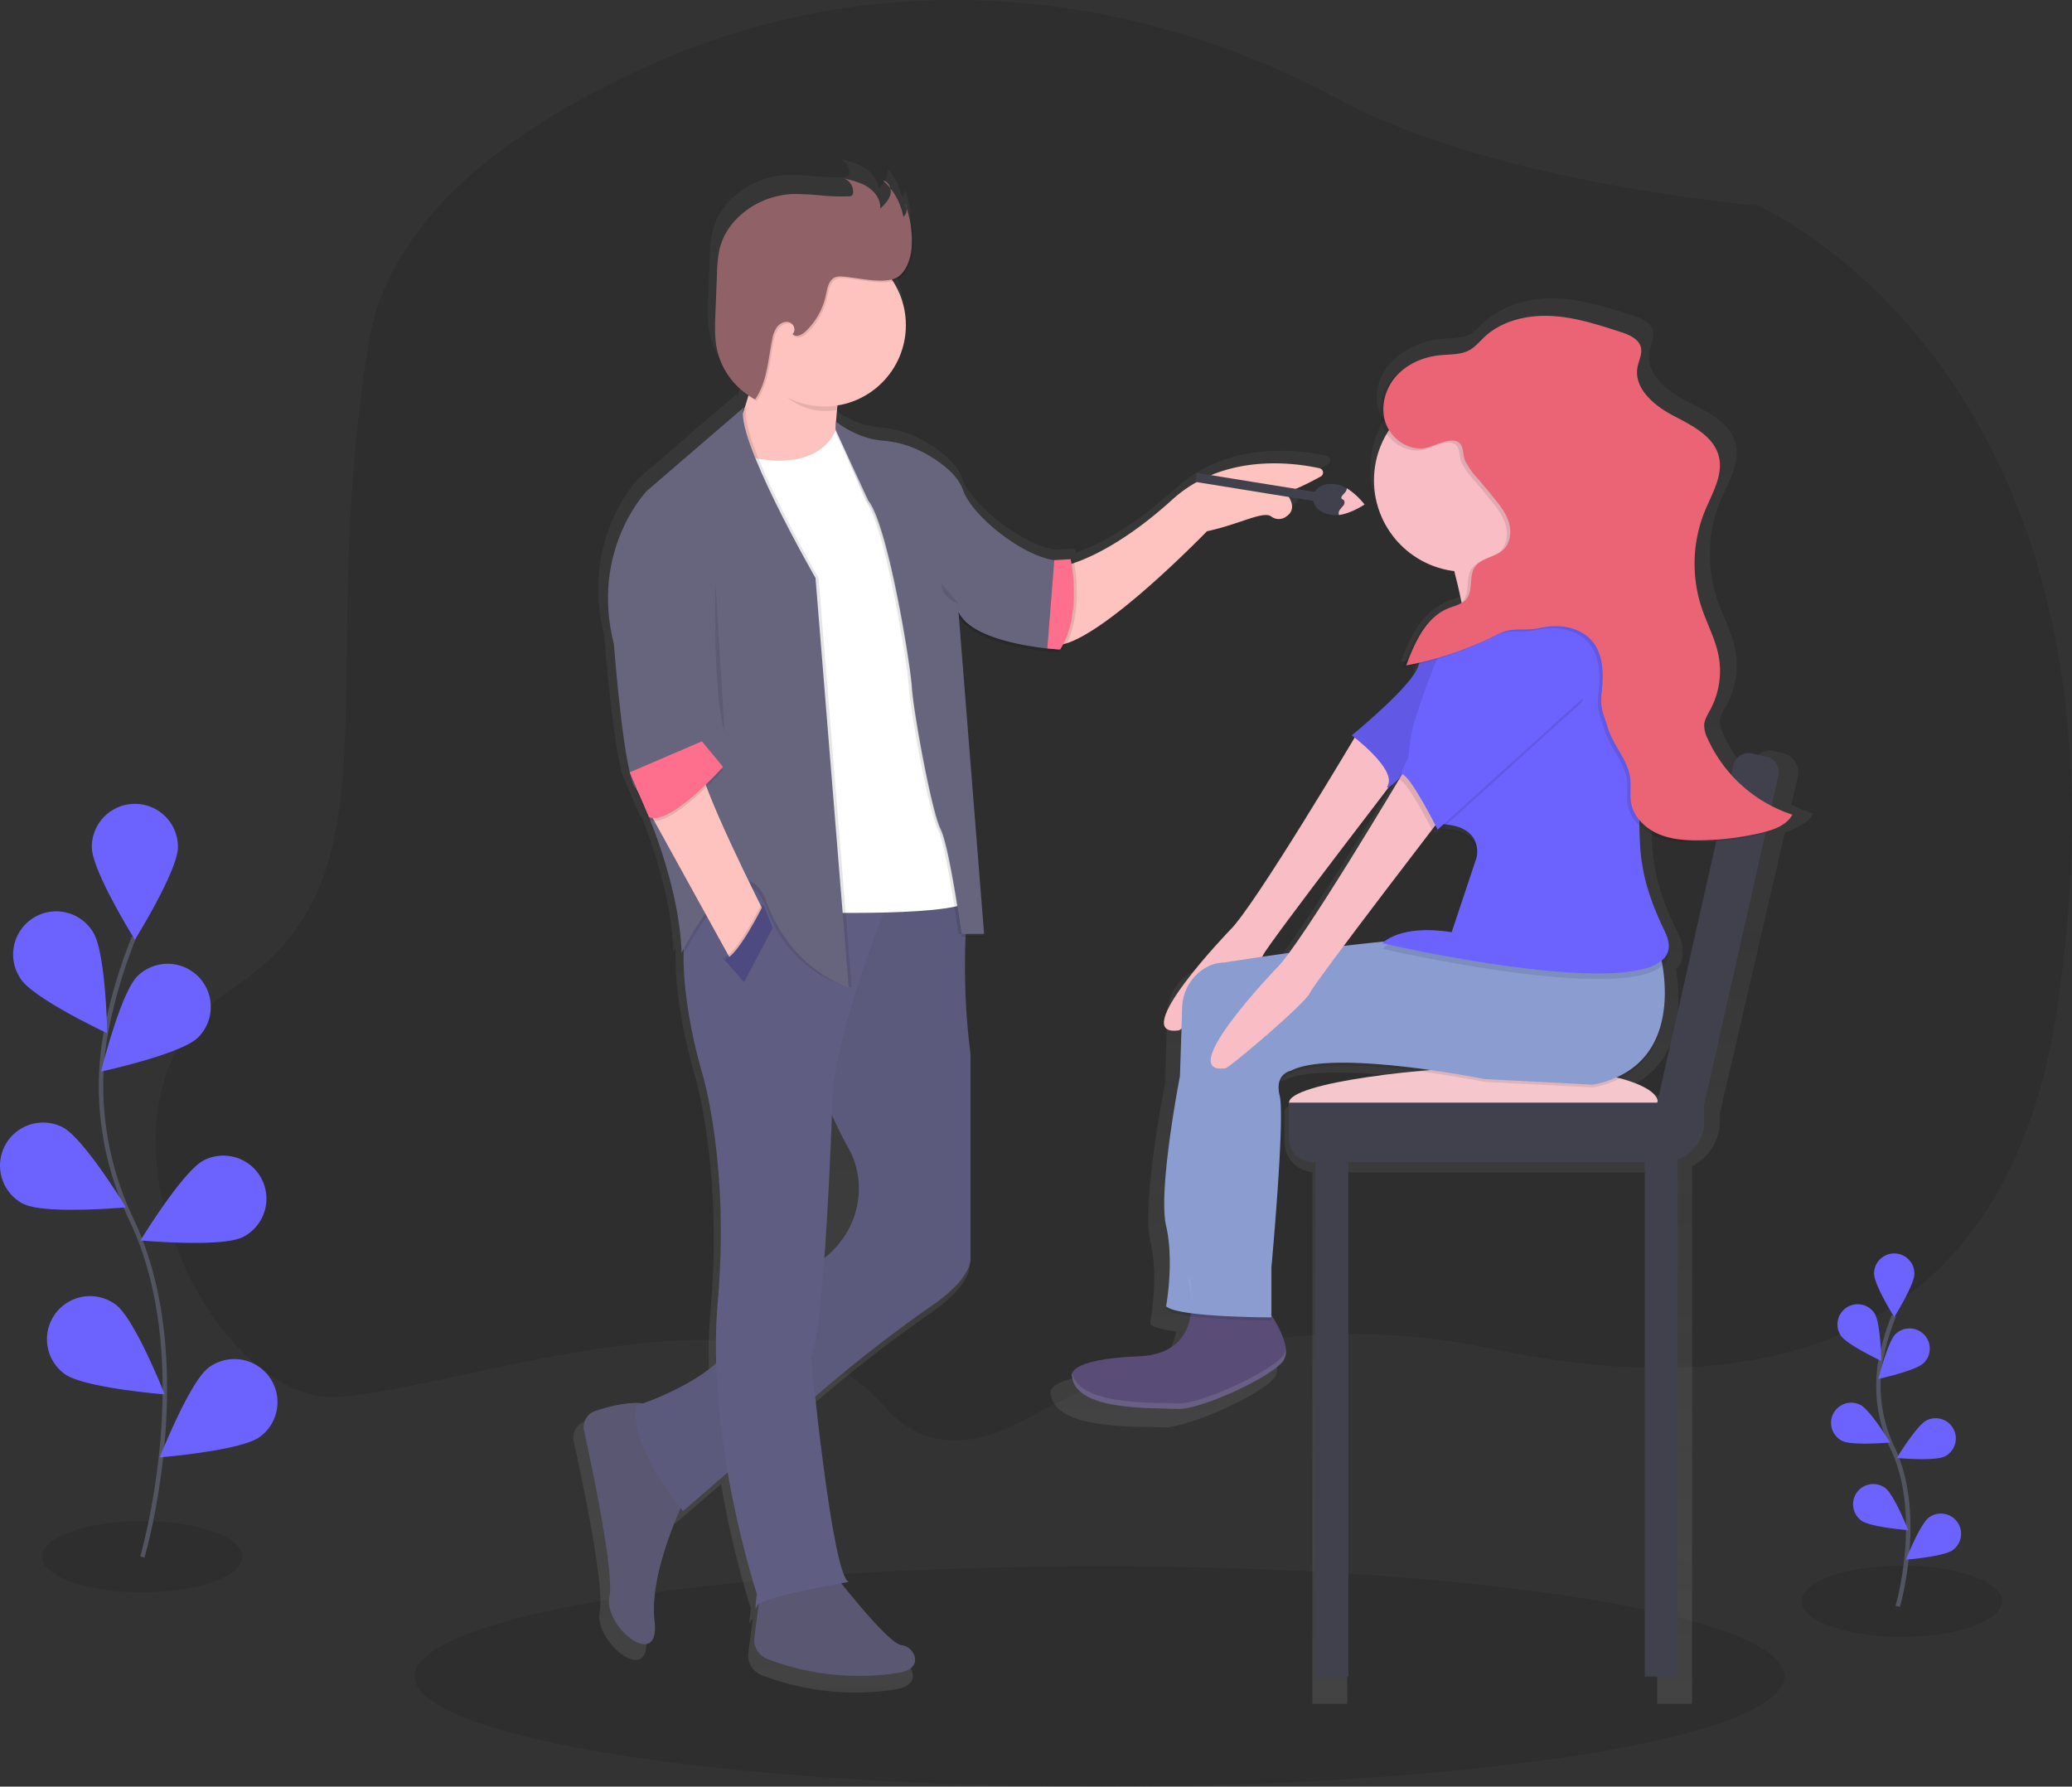 <svg xmlns="http://www.w3.org/2000/svg" xmlns:xlink="http://www.w3.org/1999/xlink" data-name="Layer 1" width="930.29"
  height="802.11" viewBox="0 0 930.29 802.11">
  <rect x="0" y="0" width="930.29" height="802.11" fill="#333333" stroke="none"/>
  <defs>
    <linearGradient id="bfaee591-1150-4c02-8d99-180d701f6f61-1493" x1="777.82" y1="813.84" x2="777.82" y2="182.84"
      gradientUnits="userSpaceOnUse">
      <stop offset="0" stop-color="gray" stop-opacity="0.25" />
      <stop offset="0.54" stop-color="gray" stop-opacity="0.12" />
      <stop offset="1" stop-color="gray" stop-opacity="0.1" />
    </linearGradient>
    <linearGradient id="451b59ba-420b-4fc9-a211-ed64f18bebb9-1494" x1="475.85" y1="808.79" x2="475.85" y2="120.27"
      gradientTransform="matrix(-1, 0, 0, 1, 1038, 0)" xlink:href="#bfaee591-1150-4c02-8d99-180d701f6f61-1493" />
  </defs>
  <title>makeup artist</title>
  <ellipse cx="493.65" cy="752.61" rx="307.5" ry="49.5" opacity="0.1" />
  <path
    d="M595.3,686.11c64.23-35.55,137.6-46.9,209.3-31.65,101.61,21.6,229.3,13.13,254-153.51,42.24-284.61-134.78-359.73-134.78-359.73s-117.72-9.86-187.33-47.4c-98.88-53.32-211.9-60.13-311.28-15-63.55,28.83-115.88,69-124.83,124.11-25,154.18,16.06,239.12-60.75,289.45s-11.17,188.51,47.74,183.73,191.95-57.26,243.8,3.52C549.6,701.16,572.9,698.51,595.3,686.11Z"
    transform="translate(-134.85 -48.95)" opacity="0.1" />
  <ellipse cx="853.87" cy="718.89" rx="45" ry="16" opacity="0.1" />
  <path d="M986.9,770.11s12-40.84-2.26-70.9a64.51,64.51,0,0,1-5.22-40.47,108.49,108.49,0,0,1,5.73-19"
    transform="translate(-134.85 -48.95)" fill="none" stroke="#535461" stroke-miterlimit="10" stroke-width="2" />
  <path d="M976.27,620.75c0,5,9.06,19.52,9.06,19.52s9.06-14.51,9.06-19.52a9.06,9.06,0,1,0-18.13,0Z"
    transform="translate(-134.85 -48.95)" fill="#6c63ff" />
  <path d="M961.29,648.48c2.72,4.2,18.22,11.46,18.22,11.46s-.28-17.11-3-21.31a9.06,9.06,0,1,0-15.21,9.85Z"
    transform="translate(-134.85 -48.95)" fill="#6c63ff" />
  <path d="M961.94,695.85c4.47,2.25,21.51.7,21.51.7s-8.88-14.63-13.35-16.88a9.06,9.06,0,1,0-8.16,16.18Z"
    transform="translate(-134.85 -48.95)" fill="#6c63ff" />
  <path d="M970.51,731.59c4,3,21.08,4.32,21.08,4.32S985.31,720,981.29,717a9.06,9.06,0,1,0-10.78,14.57Z"
    transform="translate(-134.85 -48.95)" fill="#6c63ff" />
  <path d="M998.53,660.91c-3.59,3.49-20.32,7.1-20.32,7.1s4.1-16.61,7.69-20.1a9.06,9.06,0,1,1,12.63,13Z"
    transform="translate(-134.85 -48.95)" fill="#6c63ff" />
  <path d="M1008,702.82c-4.47,2.25-21.51.7-21.51.7s8.88-14.63,13.35-16.88a9.06,9.06,0,1,1,8.16,16.18Z"
    transform="translate(-134.85 -48.95)" fill="#6c63ff" />
  <path d="M1011.66,744.83c-4,3-21.08,4.32-21.08,4.32s6.28-15.92,10.3-18.89a9.06,9.06,0,0,1,10.78,14.57Z"
    transform="translate(-134.85 -48.95)" fill="#6c63ff" />
  <ellipse cx="63.87" cy="698.89" rx="45" ry="16" opacity="0.1" />
  <path d="M198.76,748s25.67-87.17-4.81-151.32c-12.8-26.93-17-57.15-11.13-86.37A231.54,231.54,0,0,1,195,469.73"
    transform="translate(-134.85 -48.95)" fill="none" stroke="#535461" stroke-miterlimit="10" stroke-width="2" />
  <path d="M176.07,429.18c0,10.68,19.34,41.66,19.34,41.66s19.34-31,19.34-41.66a19.34,19.34,0,0,0-38.68,0Z"
    transform="translate(-134.85 -48.95)" fill="#6c63ff" />
  <path d="M144.1,488.35c5.81,9,38.88,24.46,38.88,24.46s-.6-36.52-6.41-45.48a19.34,19.34,0,1,0-32.47,21Z"
    transform="translate(-134.85 -48.95)" fill="#6c63ff" />
  <path d="M145.49,589.47C155,594.28,191.4,591,191.4,591s-19-31.22-28.49-36a19.34,19.34,0,1,0-17.42,34.54Z"
    transform="translate(-134.85 -48.95)" fill="#6c63ff" />
  <path d="M163.78,665.74c8.59,6.35,45,9.22,45,9.22s-13.4-34-22-40.32a19.34,19.34,0,1,0-23,31.1Z"
    transform="translate(-134.85 -48.95)" fill="#6c63ff" />
  <path d="M223.59,514.88c-7.66,7.44-43.36,15.15-43.36,15.15s8.74-35.46,16.4-42.9a19.34,19.34,0,1,1,27,27.75Z"
    transform="translate(-134.85 -48.95)" fill="#6c63ff" />
  <path d="M243.84,604.35c-9.54,4.81-45.91,1.49-45.91,1.49s19-31.22,28.49-36a19.34,19.34,0,1,1,17.42,34.54Z"
    transform="translate(-134.85 -48.95)" fill="#6c63ff" />
  <path d="M251.59,694c-8.59,6.35-45,9.22-45,9.22s13.4-34,22-40.32a19.34,19.34,0,1,1,23,31.1Z"
    transform="translate(-134.85 -48.95)" fill="#6c63ff" />
  <path
    d="M943.15,419.56a14,14,0,0,0,5.9-5.38,65.11,65.11,0,0,1-9.92-4L942,397.68a9,9,0,0,0-7-10.76l-3.4-.75a9.23,9.23,0,0,0-11,6.8l-.63,2.74a63.82,63.82,0,0,1-11.36-17.1,13,13,0,0,1-1.51-6.13c.19-2.55,1.7-4.79,2.93-7a37.3,37.3,0,0,0,3.88-25.15c-1.55-7.68-5.48-14.67-8-22.09a63.51,63.51,0,0,1,1.6-45c3.47-8.18,8.8-16.65,6.56-25.23-2.49-9.57-13-14.43-22-19s-18.53-12.58-16.66-22.29c.59-3.06,2.32-6.06,1.62-9.09-.94-4-5.59-6-9.64-7.24-10.83-3.44-21.82-6.91-33.2-7.44-9.34-.43-19.1,1.37-26.88,6.23a33.21,33.21,0,0,0-6.4,4.57,57.22,57.22,0,0,1-5.67,5.15c-4.1,2.07-9,1.8-13.63,2.24a35,35,0,0,0-15.06,5,27.89,27.89,0,0,0-7.49,5.77c-5.25,5.8-7.56,14.3-5,21.61a17,17,0,0,0,2.13,4.07,41.45,41.45,0,0,0-6.06,21.61c0,21.68,16.67,39.55,38.18,42.1,1.26,4.83,2.48,9.89,3.43,14.58a8.07,8.07,0,0,1-.81.64c-1.77.85-3.79,1.39-5.64,2.12a22.45,22.45,0,0,0-3.91,2c-9.15,4.93-13.84,15.61-17.62,25.37,2.6-.47,5.18-1,7.74-1.63-.13.32-.23.63-.32.92-2.63,9-17.13,59.14-17.13,59.14l3.08-6.62a4.85,4.85,0,0,1-.45,2.76c-1.28,2.49,1.17.68,5.06-2.91,0,.21.05.33.2.34-9.14,14.92-37.92,61.51-52.24,80.41-17.79,2.39-30.75,4.44-30.75,4.44a18,18,0,0,0-8.09,2,22,22,0,0,0-11.94,19l-1,31.67s-7.62,38.09-7.47,59.78a48.93,48.93,0,0,0,.88,10.93,74.82,74.82,0,0,1,1.75,16.55,119.55,119.55,0,0,1-1.75,19.45c.05.05.14.1.2.15-.12.73-.2,1.13-.2,1.13,1.45,1.41,5.89,2.44,11.56,3.18-1.6,8.9-7.48,18-24.73,18.67-25.2.95-30.43,5.37-31.43,7.64h0a2,2,0,0,0-.18,1.36c1.32,16.71,38.86,14.78,50.06,15.43a21.32,21.32,0,0,0,4.92-.45c1-.18,2-.41,3.07-.68,2.69-.68,5.71-1.64,8.86-2.78,3.78-1.37,7.76-3,11.62-4.77,1.93-.88,3.82-1.79,5.65-2.71,1.22-.62,2.4-1.24,3.54-1.86,5.71-3.1,10.34-6.2,12.39-8.61a6.17,6.17,0,0,0,.52-.7c.05-.09.1-.18.15-.27s.18-.32.26-.49.1-.23.14-.35.11-.3.16-.45.08-.27.12-.41.06-.28.09-.42.06-.31.08-.47,0-.23,0-.35c.52-5.39-3.53-12.72-6.82-17.66V625.49s4.66-49.17,4.57-70.87a50,50,0,0,0-.62-10.12,16.37,16.37,0,0,1-.5-3.17,7.29,7.29,0,0,1,5.77-7.11c11.72-6.1,42-3.61,64.64-.57-19.67,3-63.67,8.18-63.67,14.08v14a13.63,13.63,0,0,0,12.53,13.43V813.84h15.66V575.23H878.91V813.84h15.66V572.49a23.06,23.06,0,0,0,12.53-20.4v-3.47l29.15-126A26.19,26.19,0,0,0,943.15,419.56Zm-58.1,127.19c-.92-4-7.42-7.55-17.78-10.31,17.58-8.62,21.29-25.72,21.16-39A75.59,75.59,0,0,0,887.32,484a8.39,8.39,0,0,0,2.87-7.79,13.22,13.22,0,0,0-1.65-7.6c-10.4-21-12-33-12.22-49.32a24.62,24.62,0,0,0,7.05,4.61c6.14,2.65,13,3.12,19.73,3.06,3.25,0,6.5-.19,9.75-.44ZM777.85,421.08c.84,1.58,1.35,2.58,1.35,2.58l2.87-2.54c13.73.47,16.67,7.11,17.09,11.52a9.86,9.86,0,0,1-.2,1.3l-11.86,34.71c-20.59-3.17-29.59,2.35-32.13,4.41-6.35.6-12.81,1.3-19.17,2C748.57,458.44,766.17,436,777.85,421.08Z"
    transform="translate(-134.85 -48.95)" fill="url(#bfaee591-1150-4c02-8d99-180d701f6f61-1493)" />
  <path
    d="M744.64,377.46S698,456.09,687.07,466.53c0,0-46.64,48.4-22.93,45,1.74-.25,35.87-29.1,37.86-33.82s66.53-88.56,66.53-88.56l-9.2-8.47Z"
    transform="translate(-134.85 -48.95)" fill="#f8bdc5" />
  <rect x="873.32" y="566.19" width="14.79" height="235.44" transform="translate(1626.59 1318.88) rotate(-180)"
    fill="#40414d" />
  <rect x="725.44" y="566.19" width="14.79" height="235.44" transform="translate(1330.83 1318.88) rotate(-180)"
    fill="#40414d" />
  <path d="M713.61,544c0,9,61.47,16.27,99.06,16.27S879.24,553,879.24,544s-29-16.27-66.58-16.27S713.61,535,713.61,544Z"
    transform="translate(-134.85 -48.95)" fill="#f6c6cd" />
  <path
    d="M731.61,544H889.45A10.5,10.5,0,0,1,900,554.5v16.13a0,0,0,0,1,0,0H713.61a0,0,0,0,1,0,0V562A18,18,0,0,1,731.61,544Z"
    transform="translate(1478.71 1065.68) rotate(-180)" fill="#40414d" />
  <path
    d="M906.69,385.69h8.06a0,0,0,0,1,0,0V563.63a7,7,0,0,1-7,7H901a7,7,0,0,1-7-7V398.35a12.66,12.66,0,0,1,12.66-12.66Z"
    transform="translate(1546.47 1094.76) rotate(-167.28)" fill="#40414d" />
  <path
    d="M702,634.23s14.93,18.67,8.71,26.14-37.28,21.75-47.29,21.16c-10.58-.62-46,1.24-47.29-14.93,0,0-2.49-7.47,29.87-8.71S668.36,623,668.36,623Z"
    transform="translate(-134.85 -48.95)" fill="#594c76" />
  <path
    d="M879.94,477.41s14.93,51-29.87,59.74l-48.54-2.49s-68.45-13.69-87.12-3.73c0,0-7.47,1.24-5,11.2s-3.73,77.16-3.73,77.16v22.4s-42.32,0-47.29-5c0,0,3.73-19.91,0-36.09s6.22-67.21,6.22-67.21l1-30.66a21.36,21.36,0,0,1,11.28-18.42,16.68,16.68,0,0,1,7.64-1.94s84.63-13.69,114.5-11.2S879.94,477.41,879.94,477.41Z"
    transform="translate(-134.85 -48.95)" opacity="0.1" />
  <path
    d="M879.94,476.16s14.93,51-29.87,59.74l-48.54-2.49s-68.45-13.69-87.12-3.73c0,0-7.47,1.24-5,11.2S705.69,618,705.69,618v22.4s-42.32,0-47.29-5c0,0,3.73-19.91,0-36.09s6.22-67.21,6.22-67.21l1-30.66a21.36,21.36,0,0,1,11.28-18.42,16.68,16.68,0,0,1,7.64-1.94s84.63-13.69,114.5-11.2S879.94,476.16,879.94,476.16Z"
    transform="translate(-134.85 -48.95)" fill="#8b9cd1" />
  <path
    d="M796.55,313.13s-22.4,26.14-24.89,34.85-29.87,31.11-29.87,31.11S761.7,394,758,401.49,784.1,376.6,784.1,376.6l34.85-51Z"
    transform="translate(-134.85 -48.95)" fill="#6c63ff" />
  <path
    d="M796.55,313.13s-22.4,26.14-24.89,34.85-29.87,31.11-29.87,31.11S761.7,394,758,401.49,784.1,376.6,784.1,376.6l34.85-51Z"
    transform="translate(-134.85 -48.95)" opacity="0.1" />
  <path d="M781.61,283.26s11.2,36.09,11.2,49.78,47.29-3.73,46-11.2-27.38-34.85-28.63-46S781.61,283.26,781.61,283.26Z"
    transform="translate(-134.85 -48.95)" fill="#f8bdc5" />
  <path
    d="M819,308.15s43.56-11.2,49.78,52.27-5,70.94,13.69,109.52-126.95,5-126.95,5,7.47-8.71,31.11-5l11.2-33.6s3.73-14.93-17.42-14.93-11.2-43.56-11.2-43.56,11.2-37.34,17.42-41.07S804,310.64,819,308.15Z"
    transform="translate(-134.85 -48.95)" opacity="0.1" />
  <path
    d="M819,305.66s43.56-11.2,49.78,52.27-5,70.94,13.69,109.52-126.95,5-126.95,5,7.47-8.71,31.11-5l11.2-33.6s3.73-14.93-17.42-14.93-11.2-43.56-11.2-43.56,11.2-37.34,17.42-41.07S804,308.15,819,305.66Z"
    transform="translate(-134.85 -48.95)" fill="#6c63ff" />
  <path
    d="M765.64,394.46S719,473.09,708.07,483.53c0,0-46.64,48.4-22.93,45,1.74-.25,35.87-29.1,37.86-33.82s66.53-88.56,66.53-88.56l-9.2-8.47Z"
    transform="translate(-134.85 -48.95)" fill="#f8bdc5" />
  <path
    d="M845.09,364.15l-66,59.74S766.68,399,762.95,399s44.8-73.43,44.8-73.43,12.45-14.93,19.91-7.47S857.53,320.59,845.09,364.15Z"
    transform="translate(-134.85 -48.95)" opacity="0.1" />
  <path
    d="M846.33,361.66l-66,59.74s-12.45-24.89-16.18-24.89S809,323.08,809,323.08s12.45-14.93,19.91-7.47S858.78,318.1,846.33,361.66Z"
    transform="translate(-134.85 -48.95)" fill="#6c63ff" />
  <circle cx="657.96" cy="215.64" r="41.07" fill="#f8bdc5" />
  <path
    d="M772.84,251.09c-7.43,1-14.92-4.28-17.38-11.36s-.28-15.31,4.68-20.92,12.34-8.75,19.8-9.48c4.53-.44,9.36-.12,13.31-2.38,2.49-1.42,4.34-3.72,6.43-5.68,7.83-7.38,19.18-10.06,29.93-9.56s21.13,3.87,31.37,7.2c3.82,1.24,8.22,3.09,9.1,7,.67,2.94-1,5.85-1.53,8.8-1.76,9.39,7.29,17.11,15.74,21.58s18.41,9.17,20.76,18.44c2.11,8.31-2.92,16.5-6.2,24.42a62.9,62.9,0,0,0-1.51,43.54c2.4,7.18,6.12,14,7.58,21.39a36.9,36.9,0,0,1-3.66,24.35c-1.17,2.18-2.6,4.35-2.77,6.81a12.81,12.81,0,0,0,1.42,5.94,63.32,63.32,0,0,0,38.19,34.43c-2.67,4.84-8.5,6.86-13.88,8.13a127.81,127.81,0,0,1-28,3.38c-6.34.06-12.85-.39-18.64-3s-10.82-7.6-11.91-13.85c-.63-3.62.07-7.36-.38-11-1-8.2-7.59-14.63-10-22.53-2.31-7.55-3.65-8.7-2.76-16.55s.72-16.57-4.4-22.58c-5.36-6.3-14.78-7.7-22.86-5.91s-12.26-.74-19.64,3a151.84,151.84,0,0,1-40.94,13.92c3.86-10.22,8.71-21.49,18.83-25.62,2.9-1.18,6.26-1.81,8.23-4.24,3.14-3.88,1-10.1,3.71-14.28s9.16-4.37,12.87-7.85c3.15-3,3.73-7.91,2.51-12.05s-3.91-7.67-6.63-11q-3.61-4.49-7.39-8.84A33.26,33.26,0,0,1,791,256.5c-.85-2-.69-5.78-2.08-7.37C785.4,245.1,777.13,250.52,772.84,251.09Z"
    transform="translate(-134.85 -48.95)" opacity="0.1" />
  <path
    d="M774.35,250.18c-7.43,1-14.92-4.28-17.38-11.36s-.28-15.31,4.68-20.92,12.34-8.75,19.8-9.48c4.53-.44,9.36-.12,13.31-2.38,2.49-1.42,4.34-3.72,6.43-5.68,7.83-7.38,19.18-10.06,29.93-9.56s21.13,3.87,31.37,7.2c3.82,1.24,8.22,3.09,9.1,7,.67,2.94-1,5.85-1.53,8.8-1.76,9.39,7.29,17.11,15.74,21.58s18.41,9.17,20.76,18.44c2.11,8.31-2.92,16.5-6.2,24.42a62.9,62.9,0,0,0-1.51,43.54c2.4,7.18,6.12,14,7.58,21.39a36.9,36.9,0,0,1-3.66,24.35c-1.17,2.18-2.6,4.35-2.77,6.81a12.81,12.81,0,0,0,1.42,5.94,63.32,63.32,0,0,0,38.19,34.43c-2.67,4.84-8.5,6.86-13.88,8.13a127.81,127.81,0,0,1-28,3.38c-6.34.06-12.85-.39-18.64-3s-10.82-7.6-11.91-13.85c-.63-3.62.07-7.36-.38-11-1-8.2-7.59-14.63-10-22.53-2.31-7.55-3.65-8.7-2.76-16.55s.72-16.57-4.4-22.58c-5.36-6.3-14.78-7.7-22.86-5.91s-12.26-.74-19.64,3a151.84,151.84,0,0,1-40.94,13.92c3.86-10.22,8.71-21.49,18.83-25.62,2.9-1.18,6.26-1.81,8.23-4.24,3.14-3.88,1-10.1,3.71-14.28s9.16-4.37,12.87-7.85c3.15-3,3.73-7.91,2.51-12.05s-3.91-7.67-6.63-11q-3.61-4.49-7.39-8.84a33.26,33.26,0,0,1-5.74-8.23c-.85-2-.69-5.78-2.08-7.37C786.91,244.19,778.64,249.62,774.35,250.18Z"
    transform="translate(-134.85 -48.95)" fill="#eb6475" />
  <g opacity="0.1">
    <path d="M669.78,632.83a43,43,0,0,0-1.42-9.8l.63.21A43.34,43.34,0,0,1,669.78,632.83Z"
      transform="translate(-134.85 -48.95)" fill="#fff" />
    <path
      d="M663.38,679c10,.59,41.07-13.69,47.29-21.16a6.64,6.64,0,0,0,1.44-3.53,7.81,7.81,0,0,1-1.44,6c-6.22,7.47-37.28,21.75-47.29,21.16-10.58-.62-46,1.24-47.29-14.93a2,2,0,0,1,.17-1.31C619.11,680.17,653.07,678.42,663.38,679Z"
      transform="translate(-134.85 -48.95)" fill="#fff" />
  </g>
  <path
    d="M397.65,686.94c6-2,15-4.28,22.09-3.47,6.74-2.46,22.6-8.88,33.43-18.39a241,241,0,0,1,.71-28.24c5.54-63-6.92-104.49-6.92-104.49s-9.78-31.67-8.71-57.95c-.63,1.19-1,1.9-1,1.9-.86-22.67-8.58-46.13-14.36-60.74a4.88,4.88,0,0,1-.65-.24L415.67,400a13.31,13.31,0,0,1-1.22-2.83l-1-2.43.31-.13c-.1-.4-.21-.82-.31-1.25h0c-4.13-17.47-7.28-58.9-7.28-58.9-11.07-43.6,15.22-70.58,15.22-70.58L466,225.45a5.66,5.66,0,0,0-.44,1.57l.37-.32c.63-1.8,1.32-4,2-6.44a33.93,33.93,0,0,1-4.46-3.77,34.27,34.27,0,0,1-10-17.85c-1.08-5.31-.87-10.78-.65-16.19l.74-18.52a58.81,58.81,0,0,1,1.1-10.8c3.37-14.74,18.43-25,33.54-25.65,4.81-.2,9.61.41,14.4.77a96.85,96.85,0,0,0,11.7.25,2.12,2.12,0,0,0,1.26-.33,1.85,1.85,0,0,0,.55-1.28,6.37,6.37,0,0,0-1.56-4.77,5.94,5.94,0,0,0-2-1.16l1.08.26a5.88,5.88,0,0,0-1.77-.95c3.86.91,7.81,1.86,11.13,4a14.38,14.38,0,0,1,2.6,2.19,11.35,11.35,0,0,1,3.76,7c1.73-1.69,3.39-3.55,4-5.87a5.93,5.93,0,0,0,0-2.84q.39.49.76,1c0-.1,0-.2-.07-.3a29.7,29.7,0,0,1,5.81,12A4.66,4.66,0,0,0,540.8,134c.22.68.43,1.37.62,2.07a4.79,4.79,0,0,0,.07-1.38,47.32,47.32,0,0,1,2.31,16.43c0,5.56-2.46,14.21-8.42,16.16-.3.1-.62.18-.94.25a37.35,37.35,0,0,1-25.19,57.05q-.14,1-.28,2.13l-.24,0c-.16,1.5-.29,3.08-.39,4.73a31.84,31.84,0,0,0,4.9,3.94,40.46,40.46,0,0,0,16.34,5.41,48.63,48.63,0,0,1,19.65,5.84c7.12,4,15,9.79,17.45,16.84,4.12,11.77,26.76,30,42,32.27l5.4-.31.39-.12v.1l1.32-.08.08,0v0l.35,0,0,.08,1.37-.08s.14.63.32,1.75c7.65-2.62,23.88-9.92,45-29.08,23.54-21.35,55.31-17.15,67.56-14.46a2.1,2.1,0,0,1,.56,3.89c-4.94,2.72-12.62,6.67-16.22,7.11,0,0,7.42,7.68-.46,11.78a5.67,5.67,0,0,1-5.93-.57c-3.79-2.77-14.33,3.51-29.59,6.78,0,0-43.08,44.58-64.45,51.48a30.74,30.74,0,0,1-1.63,2.84l-1.32-.11-.07.11h-.18l-.16,1.4s-33.25-1.75-44-13.82a17.32,17.32,0,0,1-2.11-2.25l11.56,145.48h-.11l.11,1.38h-8.5a320.62,320.62,0,0,0,2.28,53.63v94.8s.44,8.35-16.89,20.5a647.93,647.93,0,0,0-52.48,40.67l-2.1,1.82c3.19,29,9.86,83.08,15.42,85.1l-3.43.6c5.91,7.45,22.56,27.89,27.65,28.46,6.23.69,10.38,10.38,0,12.46-9.58,1.92-34.48,4.42-61.65-6.08a9.41,9.41,0,0,1-5.92-10l2-15.28a2.14,2.14,0,0,0-.88.93c-1.38,4.15,0-5.54,0-5.54a433,433,0,0,1-13.38-55.84L438,733s-.42-.51-1.13-1.43c-5,11.44-14,34.81-12,51.95,2.77,23.53-23.53,2.77-20.76-11.07,2.24-11.2-7.75-58.64-11.65-76.34A7.89,7.89,0,0,1,397.65,686.94Z"
    transform="translate(-134.85 -48.95)" fill="url(#451b59ba-420b-4fc9-a211-ed64f18bebb9-1494)" />
  <path
    d="M612.52,303s19.6-3.38,48.65-29.73c23-20.85,54-16.74,66-14.12a2,2,0,0,1,.55,3.79c-4.83,2.65-12.33,6.51-15.84,6.95,0,0,7.24,7.5-.45,11.51a5.54,5.54,0,0,1-5.79-.56c-3.7-2.7-14,3.43-28.89,6.62,0,0-58.11,60.14-71.62,50Z"
    transform="translate(-134.85 -48.95)" fill="#fec3be" />
  <path d="M512.51,221.28s-5.41,23,0,39.19l-24.33,3.38L466.57,253V238.85s10.14-21.62,7.43-46.62Z"
    transform="translate(-134.85 -48.95)" fill="#fec3be" />
  <path
    d="M443.59,719.28S426,753.74,428.73,776.71s-23,2.7-20.27-10.81c2.19-10.93-7.57-57.26-11.37-74.54a7.7,7.7,0,0,1,5.12-9c8.13-2.67,21.72-6,28.56-.94C440.89,688.87,443.59,719.28,443.59,719.28Z"
    transform="translate(-134.85 -48.95)" fill="#5a5773" />
  <path
    d="M510.49,757.11s23,29.73,29.06,30.41,10.14,10.14,0,12.16c-9.35,1.87-33.67,4.32-60.2-5.94a9.19,9.19,0,0,1-5.78-9.78l3.81-28.88Z"
    transform="translate(-134.85 -48.95)" fill="#5a5773" />
  <path
    d="M548.33,441.56l22,2.94s-5.14,36.92.26,77.47v92.57s.43,8.15-16.49,20a632.65,632.65,0,0,0-51.24,39.71l-61.32,53.12s-24.33-29.73-20.95-47.3c0,0,40.54-12.84,45.95-33.79,3.1-12,18.82-22,31.69-28.35,16.58-8.19,25.62-26.8,21.08-44.72a34.48,34.48,0,0,0-3.45-8.69c-10.81-18.92-26.35-61.49-26.35-61.49l29.73-56.76Z"
    transform="translate(-134.85 -48.95)" fill="#605d82" />
  <path
    d="M548.43,441.56l22,2.94s-5.14,36.92.26,77.47v92.57s.43,8.15-16.49,20A632.65,632.65,0,0,0,503,674.27l-61.32,53.12s-24.33-29.73-20.95-47.3c0,0,40.54-12.84,45.95-33.79,3.1-12,18.82-22,31.69-28.35,16.58-8.19,25.62-26.8,21.08-44.72a34.48,34.48,0,0,0-3.45-8.69c-10.81-18.92-26.35-61.49-26.35-61.49l29.73-56.76Z"
    transform="translate(-134.85 -48.95)" opacity="0.05" />
  <path
    d="M515.89,759.14S476,765.9,474.67,770s0-5.41,0-5.41-23-69.6-17.57-131.09-6.76-102-6.76-102-14.19-45.95-6.08-72.3,93.25-14.87,93.25-14.87S507.78,513.86,508.46,547c0,0-3.38,100-9.46,111.49C499,658.46,508.46,756.44,515.89,759.14Z"
    transform="translate(-134.85 -48.95)" fill="#605d82" />
  <path d="M511.16,238.85s-4.05,25-44.6,14.19l27,205.41s78.38,2.7,77.71-6.76L555.08,327.37Z"
    transform="translate(-134.85 -48.95)" fill="#fff" />
  <path
    d="M510.15,237.5s7.68,8.24,19.52,9.27a47.49,47.49,0,0,1,19.18,5.71c7,3.89,14.63,9.55,17,16.45,4.73,13.51,34.46,35.81,48,31.08l-4.73,40.54s-38.51-2-45.27-16.89l11.49,144.6H565.22s-5.41-39.19-9.46-47.3-12.16-52.7-12.84-63.52-10.81-73-19.6-83.79l-13.18-32.1Z"
    transform="translate(-134.85 -48.95)" opacity="0.1" />
  <path
    d="M510.15,239.53s9,7.57,20.87,8.59a47.49,47.49,0,0,1,19.18,5.71c7,3.89,14.63,9.55,17,16.45,4.73,13.51,34.46,35.81,48,31.08l-4.73,40.54s-38.51-2-45.27-16.89L576.7,469.6H566.57s-5.41-39.19-9.46-47.3-12.16-52.7-12.84-63.52-10.81-73-19.6-83.79l-14.53-31.42Z"
    transform="translate(-134.85 -48.95)" opacity="0.1" />
  <path
    d="M510.15,238.18s9,7.57,20.87,8.59a47.49,47.49,0,0,1,19.18,5.71c7,3.89,14.63,9.55,17,16.45,4.73,13.51,34.46,35.81,48,31.08l-4.73,40.54s-38.51-2-45.27-16.89l11.49,144.6H566.57s-5.41-39.19-9.46-47.3-12.16-52.7-12.84-63.52-10.81-73-19.6-83.79l-14.53-31.42Z"
    transform="translate(-134.85 -48.95)" fill="#67647e" />
  <path
    d="M475.69,212.16c.88-6.4-.88-10.4-1.69-17.91l38.51,29.06s-.92,3.93-1.62,9.67a36.73,36.73,0,0,1-5.81.47C491.64,233.45,482,223,475.69,212.16Z"
    transform="translate(-134.85 -48.95)" opacity="0.1" />
  <circle cx="370.23" cy="145.99" r="36.49" fill="#fec3be" />
  <path
    d="M544.9,159.17a46.19,46.19,0,0,0-3-18.06,4.5,4.5,0,0,1-.77,5.83A28.91,28.91,0,0,0,532,130.7c2.6.42,3.93,3.65,3.3,6.21s-2.61,4.53-4.51,6.35c.22-3.87-2.33-7.47-5.57-9.6s-7.1-3-10.87-3.94a6.3,6.3,0,0,1,4.17,6.46,1.8,1.8,0,0,1-.54,1.25,2.07,2.07,0,0,1-1.23.33,94.57,94.57,0,0,1-11.42-.24,119.71,119.71,0,0,0-14.06-.75c-14.76.62-29.46,10.65-32.75,25a57.43,57.43,0,0,0-1.07,10.54l-.72,18.08c-.21,5.28-.42,10.63.64,15.81A33.49,33.49,0,0,0,474.58,229c5.3-7.68,5.77-17.55,7.61-26.7a13.51,13.51,0,0,1,2.29-5.9c1.33-1.66,3.67-2.71,5.65-1.92s2.84,3.82,1.19,5.17c1.42,1.73,4.22.44,5.85-1.1a31.56,31.56,0,0,0,9.16-16.35c.66-3.15,1.32-7,4.36-8.09a8.2,8.2,0,0,1,3.27-.22c6.43.44,16.49,3.1,22.73,1.06C542.5,173,544.9,164.59,544.9,159.17Z"
    transform="translate(-134.85 -48.95)" opacity="0.1" />
  <path
    d="M544.23,158.49a46.19,46.19,0,0,0-3-18.06,4.5,4.5,0,0,1-.77,5.83A28.91,28.91,0,0,0,531.33,130c2.6.42,3.93,3.65,3.3,6.21s-2.61,4.53-4.51,6.35c.22-3.87-2.33-7.47-5.57-9.6s-7.1-3-10.87-3.94a6.3,6.3,0,0,1,4.17,6.46,1.8,1.8,0,0,1-.54,1.25,2.07,2.07,0,0,1-1.23.33,94.57,94.57,0,0,1-11.42-.24,119.71,119.71,0,0,0-14.06-.75c-14.76.62-29.46,10.65-32.75,25a57.43,57.43,0,0,0-1.07,10.54l-.72,18.08c-.21,5.28-.42,10.63.64,15.81a33.49,33.49,0,0,0,17.21,22.74c5.3-7.68,5.77-17.55,7.61-26.7a13.51,13.51,0,0,1,2.29-5.9c1.33-1.66,3.67-2.71,5.65-1.92s2.84,3.82,1.19,5.17c1.42,1.73,4.22.44,5.85-1.1a31.56,31.56,0,0,0,9.16-16.35c.66-3.15,1.32-7,4.36-8.09a8.2,8.2,0,0,1,3.27-.22c6.43.44,16.49,3.1,22.73,1.06C541.82,172.37,544.23,163.92,544.23,158.49Z"
    transform="translate(-134.85 -48.95)" fill="#916168" />
  <path d="M616.91,300s5.41,25-4.73,40.54l-5.74-.47,3.13-39.65Z" transform="translate(-134.85 -48.95)" opacity="0.1" />
  <path d="M615.56,300s5.41,25-4.73,40.54l-5.74-.47,3.13-39.65Z" transform="translate(-134.85 -48.95)" fill="#fd6f8d" />
  <path
    d="M470.28,231.76l-43.58,37.5S401,295.61,411.83,338.18c0,0,4.73,62.16,10.14,64.87,0,0,18.92,37.84,20.27,73.65,0,0,25.34-51,36.83-19.93s38.18,35.47,38.18,35.47L502.38,308.45S464.88,243.24,470.28,231.76Z"
    transform="translate(-134.85 -48.95)" opacity="0.1" />
  <path
    d="M468.93,231.76l-43.58,37.5s-25.68,26.35-14.87,68.92c0,0,4.73,62.16,10.14,64.87,0,0,18.92,37.84,20.27,73.65,0,0,26.69-53.72,38.18-22.64s36.83,38.18,36.83,38.18L501,308.45S463.52,243.24,468.93,231.76Z"
    transform="translate(-134.85 -48.95)" fill="#67647e" />
  <path d="M449,390.21s-10.81-7.43-28.38,12.84l43.24,78.38,14.53-22S447.65,399,449,390.21Z"
    transform="translate(-134.85 -48.95)" fill="#fec3be" />
  <path d="M459.47,394.6s-23.91,26.86-33.24,22.55L417.59,397,450,383.11Z" transform="translate(-134.85 -48.95)"
    opacity="0.1" />
  <path d="M459.47,393.25s-23.91,26.86-33.24,22.55l-8.64-20.11L450,381.76Z" transform="translate(-134.85 -48.95)"
    fill="#fd6f8d" />
  <path d="M476.93,454.38s-11.38,23.33-17.46,24.69l8.78,10.14,12.84-24.33Z" transform="translate(-134.85 -48.95)"
    opacity="0.1" />
  <path d="M477.61,455.05s-11.38,23.33-17.46,24.69l8.78,10.14,12.84-24.33Z" transform="translate(-134.85 -48.95)"
    fill="#4d4981" />
  <path d="M456.09,310.81s-1.35,48.65,4.05,66.89" transform="translate(-134.85 -48.95)" opacity="0.1" />
  <path d="M565.56,320.27s-8.11-2.7-8.11-9.46" transform="translate(-134.85 -48.95)" opacity="0.1" />
  <rect x="671.58" y="265.76" width="57.41" height="4.1" transform="translate(-83.19 -157.19) rotate(9.18)"
    fill="#40414d" />
  <path
    d="M747.51,275.44s-5.87,4-11.51,4.72a11,11,0,0,1-3.11,0c-5.17-.83-7.85-3.36-8.34-6.33a6.84,6.84,0,0,1,.65-4c1.4-2.67,4.74-4.22,9.91-3.38a12.69,12.69,0,0,1,4.44,1.76A32.47,32.47,0,0,1,747.51,275.44Z"
    transform="translate(-134.85 -48.95)" fill="#40414d" />
  <path
    d="M747.51,275.44s-5.87,4-11.51,4.72a2.84,2.84,0,0,1,.12-1.88,13.88,13.88,0,0,1,1.9-2.34c.59-.82.75-2.18-.12-2.68a3.43,3.43,0,0,1-.59-.32c-.52-.47,0-1.31.44-1.81.84-.85,1.8-1.86,1.79-3A32.47,32.47,0,0,1,747.51,275.44Z"
    transform="translate(-134.85 -48.95)" fill="#f8bdc5" />
</svg>
